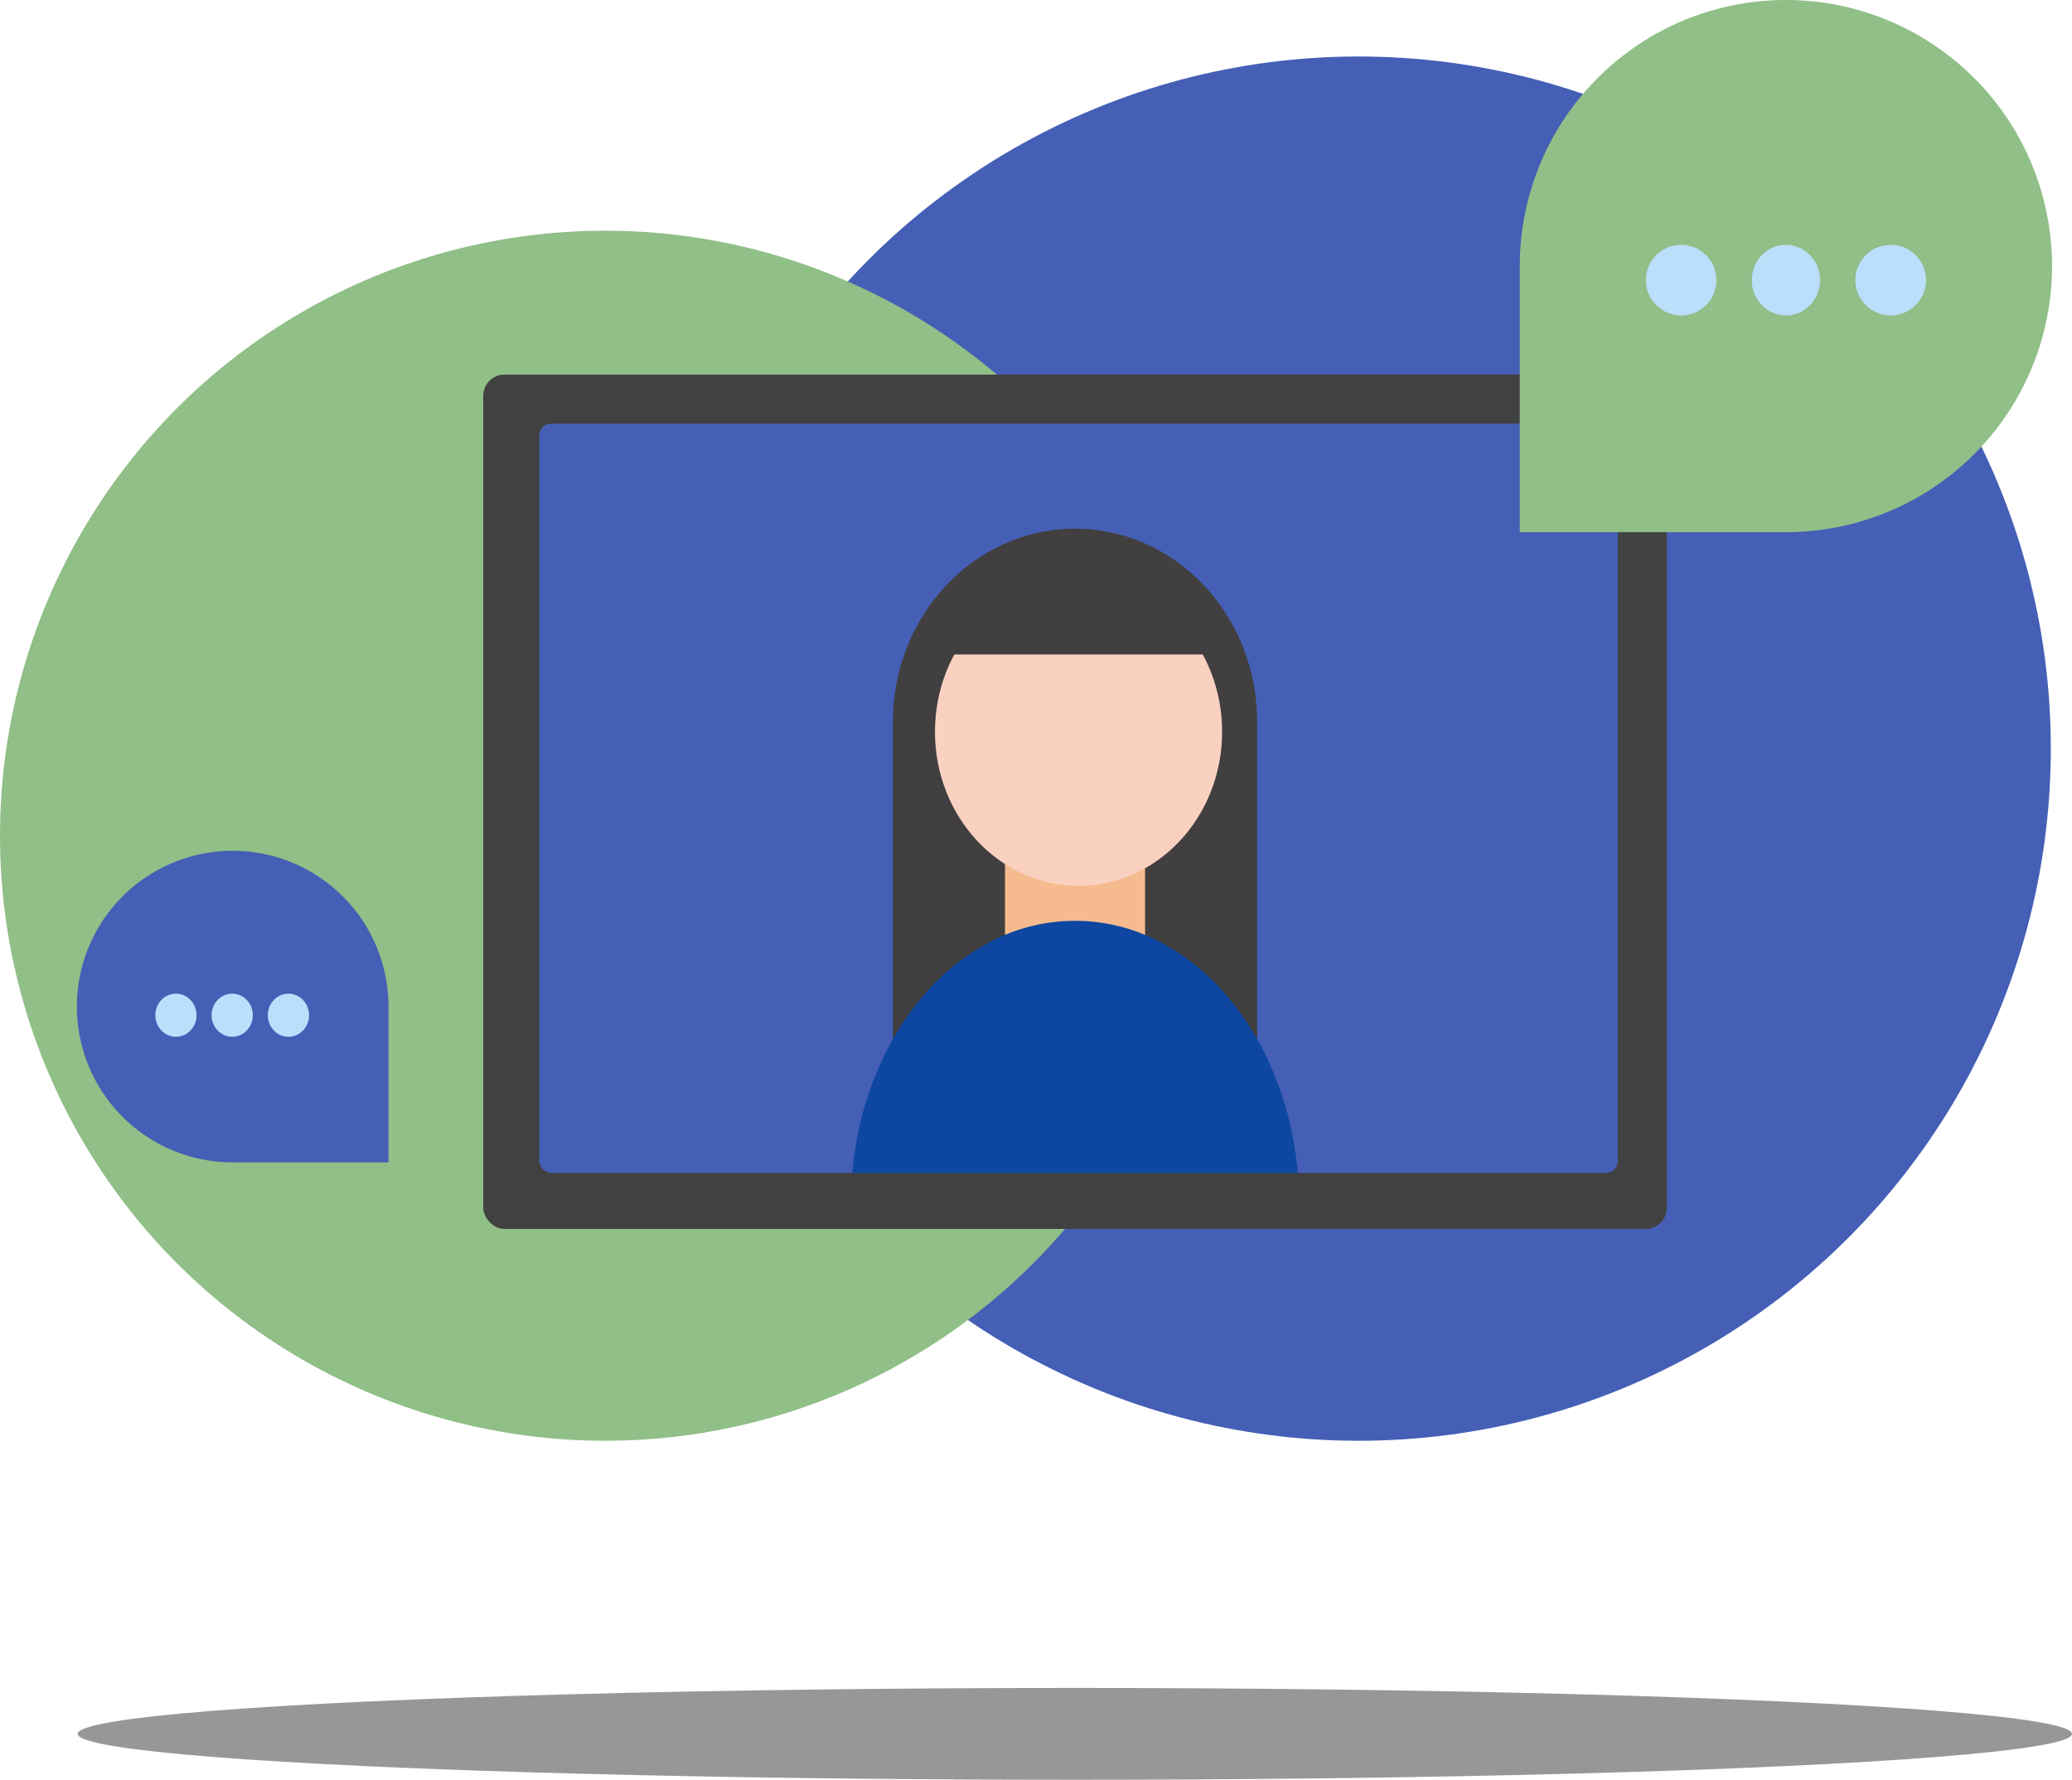 <svg xmlns="http://www.w3.org/2000/svg" width="880" height="756" viewBox="0 0 880 756">
  <g id="join" transform="translate(-68 -203)">
    <circle id="Ellipse_25" data-name="Ellipse 25" cx="294" cy="294" r="294" transform="translate(351 227)" fill="#445fb5"/>
    <circle id="Ellipse_26" data-name="Ellipse 26" cx="257" cy="257" r="257" transform="translate(68 301)" fill="#90bf87"/>
    <rect id="Rectangle_45" data-name="Rectangle 45" width="502.686" height="362.886" rx="9" transform="translate(273.239 362.134)" fill="#414141"/>
    <rect id="Rectangle_46" data-name="Rectangle 46" width="458.069" height="318.269" rx="5" transform="translate(297.034 382.956)" fill="#445fb5"/>
    <g id="character" transform="translate(429.979 427.572)">
      <path id="Union_2" data-name="Union 2" d="M0,264.728V82C0,36.71,34.624,0,77.336,0s77.336,36.71,77.336,82V264.728Z" transform="translate(17.265)" fill="#413f3f"/>
      <rect id="Rectangle_47" data-name="Rectangle 47" width="59.489" height="68.413" transform="translate(64.856 116.004)" fill="#f5bb8e"/>
      <path id="Subtraction_5" data-name="Subtraction 5" d="M189.2,107.081H0C2.557,77.8,13.532,50.764,30.9,30.953A94.511,94.511,0,0,1,59.89,8.261a77.056,77.056,0,0,1,69.423,0A94.516,94.516,0,0,1,158.3,30.953c17.369,19.811,28.343,46.846,30.9,76.125v0h0Z" transform="translate(0 166.571)" fill="#0d47a1"/>
      <ellipse id="Ellipse_18" data-name="Ellipse 18" cx="60.977" cy="65.438" rx="60.977" ry="65.438" transform="translate(35.112 20.821)" fill="#fad1c1"/>
      <path id="Path_15" data-name="Path 15" d="M-3072.01,874.589h108.242l-8.722-26.464-44.519-15.953-45.9,15.953Z" transform="translate(3113.617 -821.165)" fill="#413f3f"/>
    </g>
    <g id="chat_bubble" transform="translate(713.461 203)">
      <path id="Path_16" data-name="Path 16" d="M113.03,0a113.03,113.03,0,0,1,0,226.06H0V113.03A113.03,113.03,0,0,1,113.03,0Z" transform="translate(0)" fill="#90bf87"/>
      <circle id="Ellipse_22" data-name="Ellipse 22" cx="15" cy="15" r="15" transform="translate(53.54 104)" fill="#bbdefb"/>
      <ellipse id="Ellipse_23" data-name="Ellipse 23" cx="14.5" cy="15" rx="14.5" ry="15" transform="translate(98.54 104)" fill="#bbdefb"/>
      <circle id="Ellipse_24" data-name="Ellipse 24" cx="15" cy="15" r="15" transform="translate(142.54 104)" fill="#bbdefb"/>
    </g>
    <g id="chat_bubble-2" data-name="chat_bubble" transform="translate(100.652 564.398)">
      <path id="Path_16-2" data-name="Path 16" d="M66.172,0a66.172,66.172,0,0,0,0,132.344h66.172V66.172A66.172,66.172,0,0,0,66.172,0Z" fill="#445fb5"/>
      <ellipse id="Ellipse_22-2" data-name="Ellipse 22" cx="8.76" cy="9.158" rx="8.76" ry="9.158" transform="translate(81.096 60.683)" fill="#bbdefb"/>
      <ellipse id="Ellipse_23-2" data-name="Ellipse 23" cx="8.76" cy="9.158" rx="8.76" ry="9.158" transform="translate(57.205 60.683)" fill="#bbdefb"/>
      <ellipse id="Ellipse_24-2" data-name="Ellipse 24" cx="8.76" cy="9.158" rx="8.76" ry="9.158" transform="translate(33.313 60.683)" fill="#bbdefb"/>
    </g>
    <ellipse id="Ellipse_27" data-name="Ellipse 27" cx="423.5" cy="19.5" rx="423.5" ry="19.5" transform="translate(101 920)" fill="rgba(87,87,87,0.62)"/>
  </g>
</svg>
